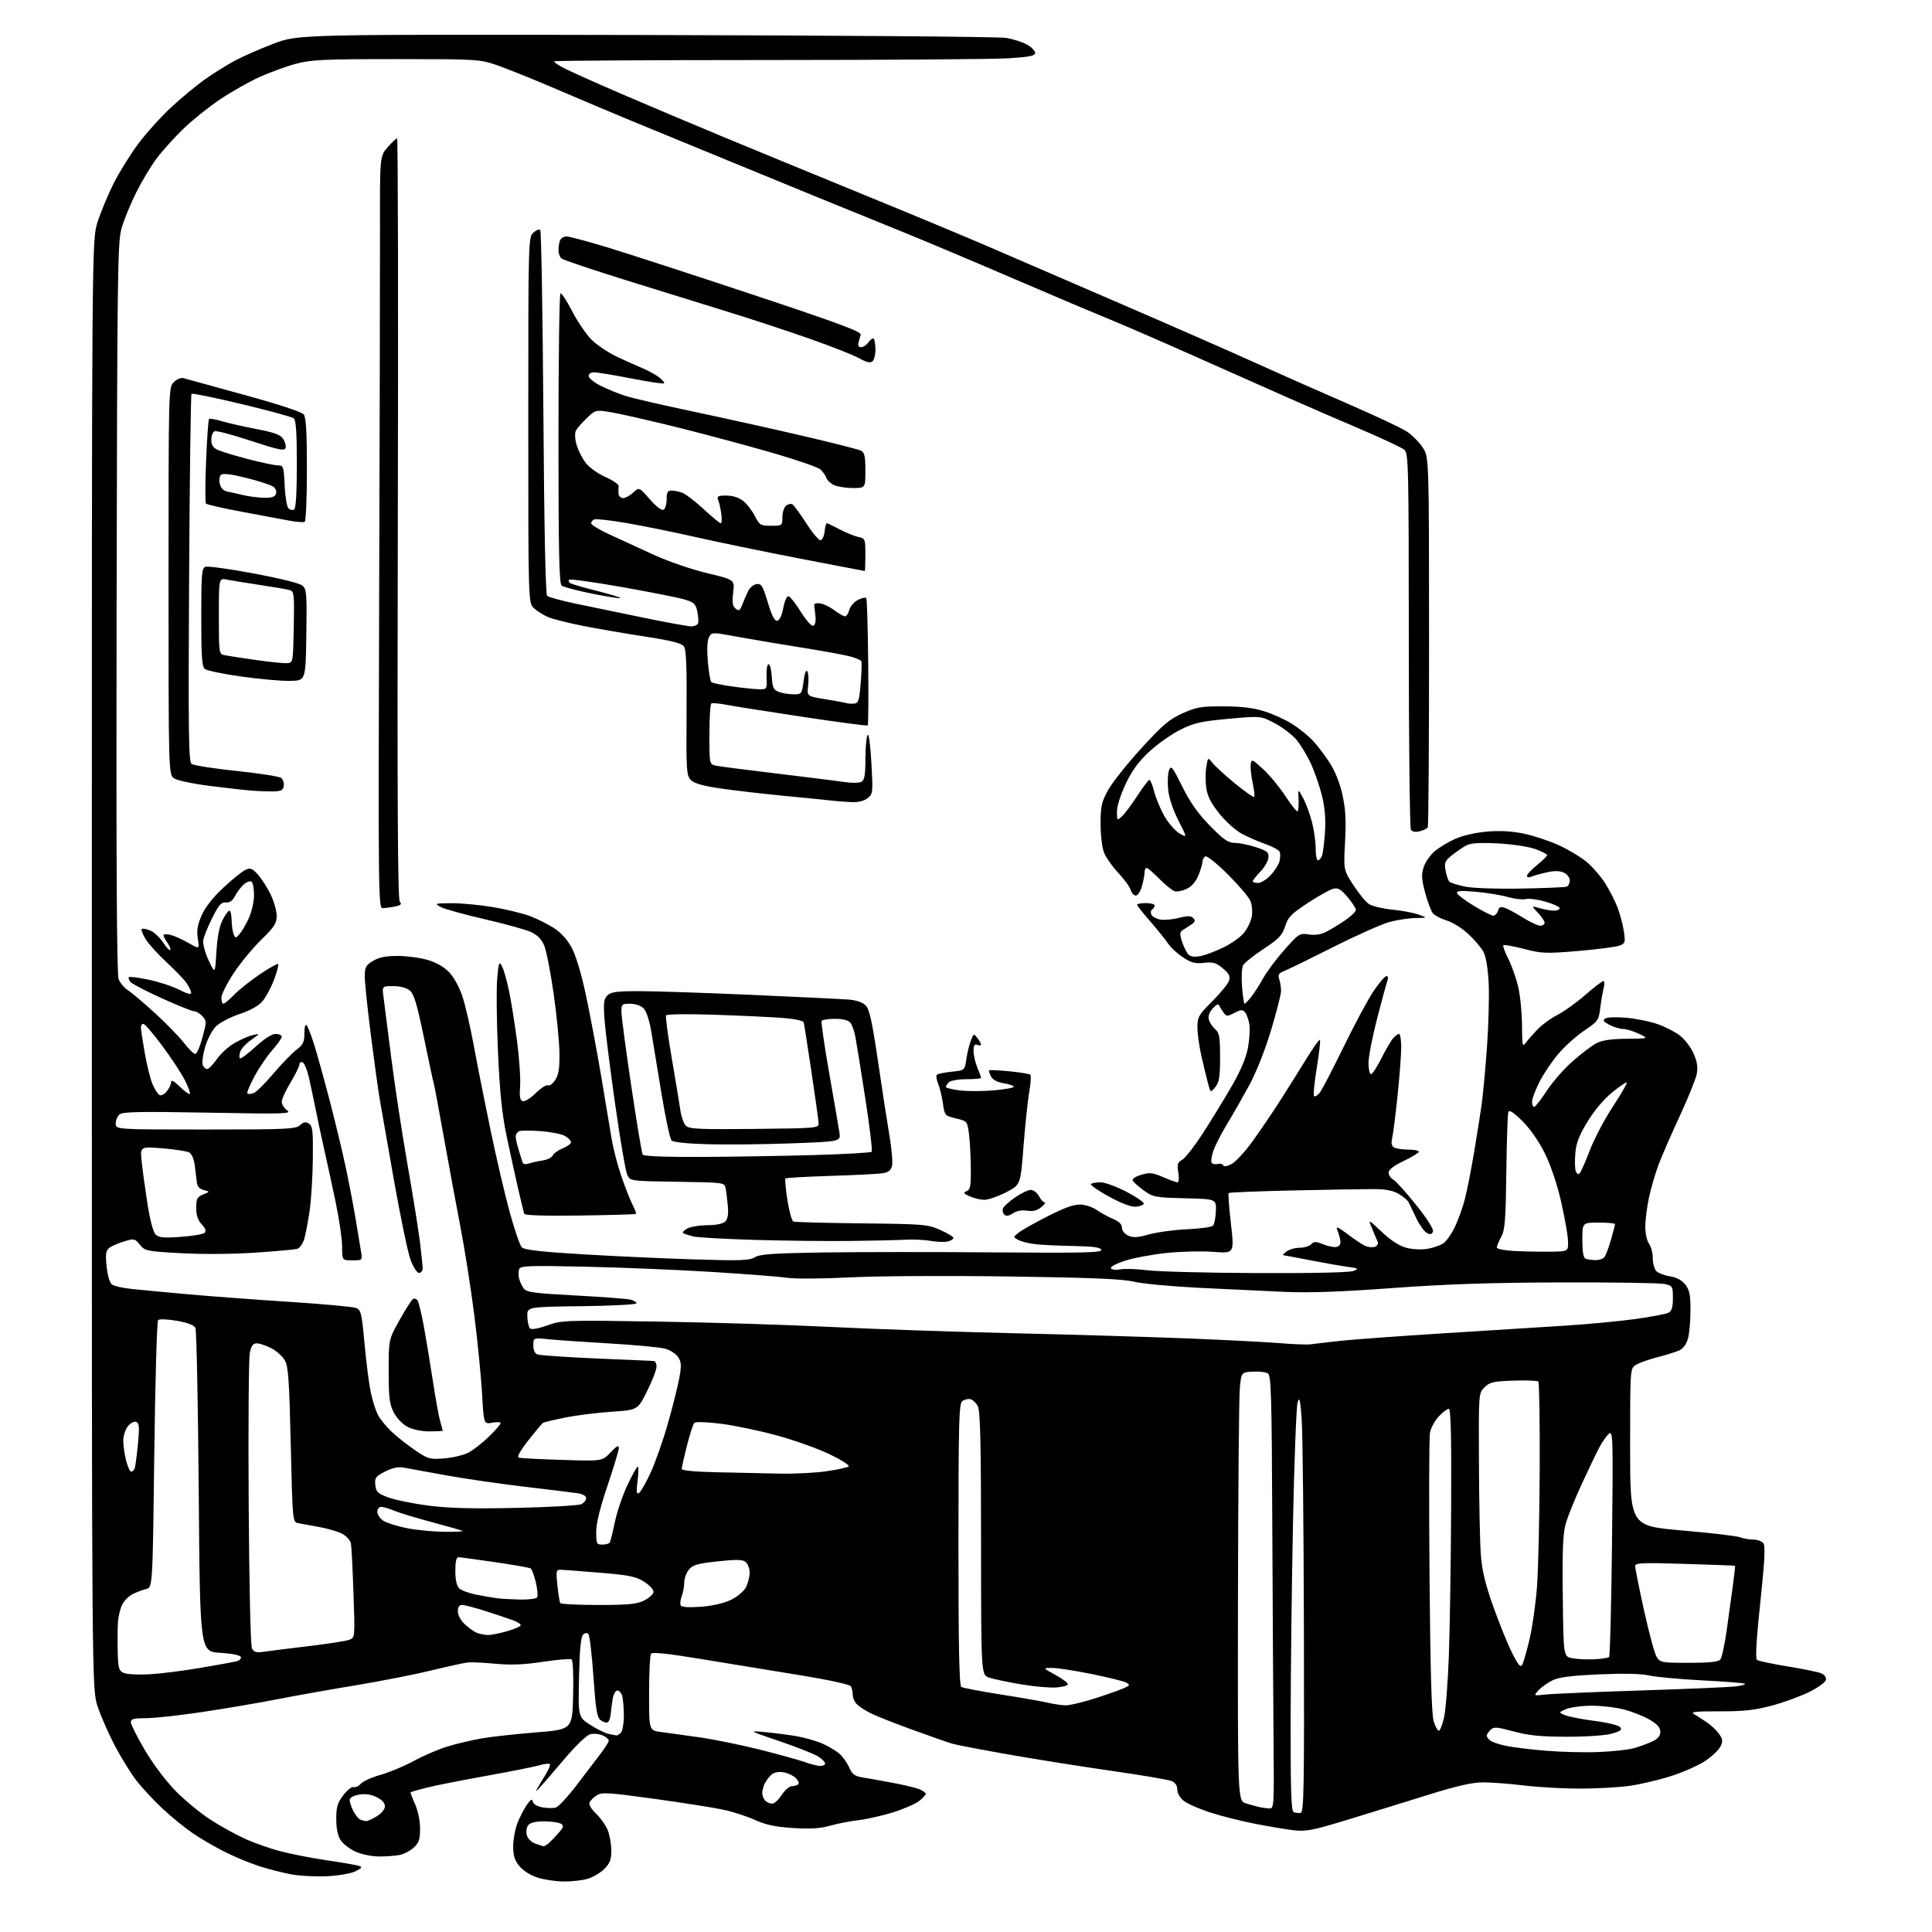 <?xml version="1.0" encoding="UTF-8" standalone="no"?>
<svg 
  version="1.1" 
  xmlns="http://www.w3.org/2000/svg" 
  xmlns:xlink="http://www.w3.org/1999/xlink" 
  xmlns:svg="http://www.w3.org/2000/svg"
  xmlns:rdf="http://www.w3.org/1999/02/22-rdf-syntax-ns#"
  xmlns:cc="http://creativecommons.org/ns#"
  xmlns:dc="http://purl.org/dc/elements/1.1/"
  viewBox="0 0 768 768"
  width="768"
  height="768"
>
<style>svg {background-color: white; }</style>"
<path stroke="none" fill="black" fill-rule="evenodd" d="M224.00,747.92C220.97,747.89 216.40,747.21 213.83,746.42C211.06,745.57 208.12,743.75 206.58,741.92C204.57,739.53 204.00,737.76 204.00,733.94C204.00,731.25 204.75,727.12 205.67,724.77C206.58,722.42 208.26,719.15 209.40,717.51C210.98,715.24 211.55,714.92 211.79,716.16C211.98,717.14 213.52,718.06 215.60,718.45C217.52,718.81 219.95,718.83 221.00,718.50C222.06,718.16 225.73,714.20 229.16,709.70C232.60,705.19 236.89,699.55 238.70,697.17C240.52,694.79 242.00,692.42 242.00,691.90C242.00,691.38 240.91,690.46 239.57,689.85C238.24,689.24 236.03,689.03 234.66,689.37C233.18,689.74 228.83,693.94 223.91,699.75C219.36,705.11 214.99,710.17 214.18,711.00C212.88,712.33 212.81,712.33 213.54,711.00C213.99,710.17 215.44,707.77 216.75,705.66C218.07,703.54 218.89,701.56 218.58,701.25C218.27,700.93 216.32,701.17 214.26,701.77C212.19,702.36 202.62,704.26 193.00,705.99C183.38,707.71 172.80,709.81 169.50,710.65C166.20,711.49 163.38,712.30 163.23,712.44C163.08,712.58 163.86,714.68 164.96,717.10C166.13,719.69 166.97,723.68 166.98,726.80C167.00,731.19 166.57,732.49 164.49,734.43C163.10,735.71 160.57,737.04 158.86,737.38C157.15,737.72 153.44,737.99 150.62,737.98C147.78,737.97 143.65,737.11 141.33,736.06C139.03,735.02 136.37,732.97 135.41,731.50C134.26,729.75 133.67,726.88 133.67,723.07C133.67,718.28 134.15,716.67 136.49,713.60C138.04,711.57 139.87,710.12 140.56,710.39C141.25,710.65 142.55,710.05 143.45,709.05C144.36,708.05 147.89,706.46 151.30,705.52C154.71,704.58 160.65,702.09 164.50,700.00C168.35,697.90 174.43,695.30 178.00,694.22C181.57,693.13 187.65,691.70 191.50,691.04C195.35,690.37 205.03,689.31 213.00,688.66C227.50,687.50 227.50,687.50 227.83,673.86C228.02,665.77 227.76,659.97 227.19,659.62C226.66,659.29 221.56,659.73 215.86,660.59C208.35,661.73 203.16,661.94 197.00,661.37C192.32,660.93 187.38,660.69 186.00,660.84C184.62,660.98 178.10,662.42 171.50,664.02C164.90,665.63 151.18,668.31 141.00,670.00C130.82,671.68 116.88,674.16 110.00,675.52C103.12,676.87 89.99,679.11 80.81,680.49C71.64,681.87 61.40,683.00 58.06,683.00C53.17,683.00 52.00,683.31 52.00,684.60C52.00,685.48 54.52,690.47 57.59,695.70C60.87,701.26 65.94,708.00 69.84,711.97C73.50,715.69 79.75,720.83 83.72,723.39C87.69,725.96 93.96,729.41 97.65,731.07C101.35,732.73 107.77,734.96 111.93,736.02C116.10,737.09 124.22,738.66 130.00,739.51C135.78,740.36 141.37,741.32 142.43,741.65C144.16,742.19 144.05,742.42 141.43,743.81C139.76,744.69 134.95,745.55 130.23,745.81C125.68,746.05 119.16,745.72 115.73,745.07C112.30,744.43 106.58,742.96 103.00,741.81C99.42,740.66 93.35,738.15 89.50,736.22C85.65,734.30 79.91,730.97 76.74,728.82C73.57,726.67 68.11,722.23 64.61,718.95C61.10,715.67 56.42,710.63 54.19,707.75C51.97,704.86 48.14,698.67 45.68,694.00C43.23,689.33 40.16,682.35 38.86,678.50C36.50,671.50 36.50,671.50 36.50,383.50C36.50,95.50 36.50,95.50 38.77,88.33C40.02,84.38 42.86,77.52 45.08,73.09C47.30,68.65 51.71,61.53 54.88,57.26C58.05,52.99 63.98,46.41 68.07,42.63C72.16,38.85 78.20,33.85 81.50,31.52C84.80,29.19 90.07,25.90 93.20,24.20C96.34,22.51 103.32,19.44 108.70,17.38C118.50,13.64 118.50,13.64 256.50,13.92C332.40,14.07 396.90,14.59 399.84,15.06C402.78,15.54 406.61,16.76 408.34,17.77C410.08,18.78 411.50,20.26 411.50,21.06C411.50,22.18 409.18,22.65 401.00,23.17C395.23,23.54 352.31,23.85 305.64,23.86C258.97,23.87 220.57,24.10 220.29,24.37C220.02,24.64 221.98,25.97 224.65,27.31C227.32,28.66 237.40,33.17 247.06,37.33C256.72,41.50 274.49,49.01 286.56,54.02C298.63,59.04 324.25,69.58 343.50,77.46C362.75,85.33 385.48,94.80 394.00,98.50C402.52,102.20 425.48,112.12 445.00,120.54C464.52,128.96 488.60,139.52 498.50,144.00C508.40,148.49 525.26,155.96 535.98,160.60C546.69,165.24 557.15,170.16 559.22,171.53C561.29,172.90 564.12,175.74 565.52,177.85C568.06,181.68 568.06,181.68 568.07,254.86C568.08,295.11 567.85,328.43 567.56,328.91C567.26,329.39 565.82,330.08 564.35,330.45C562.62,330.88 561.40,330.66 560.86,329.81C560.40,329.09 560.02,295.16 560.02,254.40C560.00,185.09 559.89,180.21 558.25,178.79C557.29,177.96 549.52,174.31 541.00,170.68C532.48,167.05 518.98,161.19 511.00,157.66C503.02,154.13 486.15,146.63 473.50,141.00C460.85,135.37 445.55,128.74 439.50,126.27C433.45,123.80 415.90,116.37 400.50,109.74C385.10,103.12 366.65,95.35 359.50,92.47C352.35,89.59 336.49,83.13 324.25,78.12C312.01,73.10 292.21,64.98 280.25,60.06C268.29,55.14 254.16,49.33 248.85,47.14C243.55,44.95 231.40,39.81 221.85,35.72C212.31,31.63 201.35,27.21 197.50,25.89C190.67,23.56 189.68,23.50 157.50,23.50C128.25,23.50 123.70,23.72 117.50,25.39C113.65,26.43 107.16,28.81 103.08,30.66C99.00,32.52 92.03,36.46 87.58,39.43C83.14,42.39 76.55,47.67 72.93,51.16C69.32,54.65 64.51,59.98 62.25,63.01C59.98,66.03 56.34,72.11 54.15,76.51C51.95,80.90 49.36,87.20 48.39,90.50C46.74,96.10 46.60,106.12 46.35,241.50C46.17,341.64 46.41,387.34 47.14,389.20C47.73,390.69 49.39,392.68 50.85,393.62C52.31,394.57 57.10,398.62 61.50,402.63C65.90,406.64 71.08,411.95 73.00,414.42C74.92,416.90 77.00,418.94 77.60,418.96C78.21,418.98 79.50,416.06 80.47,412.46C82.17,406.20 82.17,405.84 80.47,403.96C79.49,402.88 78.02,402.00 77.21,402.00C76.39,402.00 70.61,399.68 64.36,396.85C58.11,394.02 52.49,391.09 51.86,390.33C51.23,389.57 50.95,388.72 51.23,388.44C51.51,388.15 55.07,388.61 59.12,389.45C63.18,390.30 68.64,392.09 71.25,393.45C74.25,395.00 76.00,395.46 75.99,394.70C75.99,394.04 75.20,392.33 74.24,390.90C73.28,389.47 69.70,385.73 66.29,382.58C62.87,379.43 59.10,375.28 57.92,373.37C56.74,371.46 56.03,369.63 56.35,369.31C56.67,368.99 58.19,369.25 59.72,369.89C61.25,370.53 63.54,372.66 64.82,374.62C66.10,376.58 67.38,377.95 67.67,377.66C67.97,377.37 67.48,376.10 66.60,374.84C65.72,373.58 65.00,372.20 65.00,371.76C65.00,371.32 66.24,371.26 67.75,371.62C69.26,371.99 72.48,373.43 74.91,374.83C79.32,377.37 79.32,377.37 78.64,373.16C78.13,369.96 78.48,367.75 80.11,363.97C81.51,360.72 84.50,356.89 88.74,352.92C92.31,349.58 96.28,346.38 97.55,345.79C99.54,344.89 100.25,345.15 102.49,347.62C103.94,349.20 106.21,352.75 107.55,355.50C108.89,358.25 109.98,362.09 109.99,364.03C110.00,367.04 109.10,368.44 103.88,373.53C100.51,376.81 95.56,382.82 92.88,386.88C90.20,390.94 88.00,395.32 88.00,396.63C88.00,397.93 88.36,399.00 88.80,399.00C89.25,399.00 91.15,397.41 93.04,395.46C94.92,393.52 99.52,389.85 103.26,387.32C107.00,384.79 110.28,382.95 110.56,383.23C110.84,383.51 110.12,386.28 108.96,389.38C107.80,392.49 105.74,396.34 104.39,397.94C102.79,399.85 99.63,401.62 95.23,403.09C91.54,404.32 87.31,406.53 85.83,408.01C84.35,409.49 82.42,413.18 81.54,416.20C80.67,419.22 80.23,422.44 80.58,423.35C80.93,424.26 81.73,424.98 82.36,424.96C82.99,424.94 84.71,423.18 86.18,421.04C87.66,418.91 90.81,416.03 93.18,414.65C95.56,413.27 98.85,411.83 100.50,411.46C103.50,410.79 103.50,410.79 99.82,413.38C97.80,414.81 95.84,416.91 95.48,418.06C95.12,419.21 95.07,420.40 95.37,420.71C95.68,421.01 98.46,418.95 101.55,416.13C105.06,412.92 108.07,411.00 109.58,411.00C110.91,411.00 112.00,411.49 112.00,412.10C112.00,412.70 110.27,415.15 108.16,417.55C106.05,419.95 102.86,424.66 101.07,428.03C99.27,431.39 98.04,434.38 98.33,434.66C98.61,434.95 99.68,434.92 100.70,434.59C101.72,434.27 105.25,430.83 108.53,426.94C111.81,423.06 115.96,418.76 117.75,417.39C120.49,415.29 121.00,414.25 121.00,410.75C121.00,408.32 121.36,406.99 121.88,407.55C122.36,408.07 123.68,411.43 124.81,415.00C125.94,418.57 128.69,428.48 130.93,437.00C133.16,445.52 136.09,457.68 137.43,464.00C138.78,470.32 140.58,479.77 141.44,485.00C142.30,490.23 143.25,495.96 143.55,497.75C144.09,500.97 144.05,501.00 140.05,501.00C136.00,501.00 136.00,501.00 136.00,495.55C136.00,492.55 134.83,484.57 133.41,477.80C131.99,471.04 129.96,461.68 128.90,457.00C127.84,452.32 126.30,445.12 125.48,441.00C124.66,436.88 123.43,431.06 122.74,428.08C122.05,425.10 120.93,422.48 120.24,422.25C119.56,422.02 119.00,422.43 119.00,423.17C119.00,423.90 117.42,427.11 115.50,430.30C113.57,433.49 112.00,436.95 112.00,437.99C112.00,439.03 112.98,440.57 114.17,441.41C116.13,442.78 112.99,442.87 82.72,442.30C56.10,441.81 48.77,441.95 47.54,442.96C46.70,443.67 46.00,445.31 46.00,446.62C46.00,449.00 46.00,449.00 81.67,449.00C113.91,449.00 117.52,448.84 119.23,447.29C120.67,445.99 121.52,445.84 122.81,446.65C124.27,447.58 124.48,449.50 124.36,460.61C124.29,467.70 123.70,477.10 123.05,481.50C122.41,485.90 121.43,490.94 120.88,492.70C120.33,494.46 119.12,496.14 118.19,496.42C117.26,496.71 109.75,497.39 101.50,497.95C92.77,498.54 80.49,498.63 72.11,498.17C58.29,497.42 57.64,497.29 55.61,494.81C53.58,492.32 53.34,492.27 49.22,493.52C46.86,494.23 44.22,495.40 43.35,496.13C42.08,497.18 41.89,498.65 42.38,503.47C42.75,507.03 43.62,509.95 44.50,510.61C45.32,511.22 48.81,512.01 52.25,512.37C55.69,512.74 65.70,513.68 74.50,514.48C83.30,515.27 101.53,516.63 115.00,517.50C128.47,518.37 140.44,519.47 141.60,519.95C143.48,520.73 143.82,522.16 144.91,534.16C145.57,541.50 146.69,550.20 147.39,553.50C148.09,556.80 149.38,560.85 150.25,562.50C151.12,564.15 153.56,567.13 155.67,569.12C157.78,571.12 161.97,574.43 165.00,576.48C170.18,580.00 170.85,580.19 176.55,579.74C179.87,579.48 184.15,578.48 186.05,577.52C187.95,576.57 191.64,573.71 194.25,571.18C196.86,568.65 199.00,566.20 199.00,565.74C199.00,565.28 197.49,565.19 195.65,565.54C192.31,566.16 192.31,566.16 191.62,553.83C191.23,547.05 189.83,532.95 188.50,522.50C187.17,512.05 184.69,496.30 182.99,487.50C181.29,478.70 178.33,462.73 176.42,452.00C174.51,441.27 172.74,431.82 172.49,431.00C172.24,430.18 170.46,421.85 168.53,412.50C165.76,399.07 164.57,395.13 162.90,393.75C161.58,392.66 159.09,392.00 156.33,392.00C151.88,392.00 151.88,392.00 152.44,396.25C152.75,398.59 154.14,409.50 155.53,420.50C156.92,431.50 159.83,450.62 162.00,463.00C164.17,475.38 166.40,489.31 166.97,493.97C167.54,498.63 168.00,503.25 168.00,504.22C168.00,505.20 167.36,506.00 166.57,506.00C165.76,506.00 164.30,503.72 163.19,500.75C162.12,497.86 159.14,483.57 156.57,469.00C154.00,454.43 151.46,439.94 150.92,436.82C150.38,433.70 148.83,422.45 147.47,411.82C146.12,401.19 145.01,390.58 145.00,388.24C145.00,384.49 145.40,383.73 148.25,381.99C150.62,380.55 153.29,380.01 158.07,380.00C161.68,380.00 167.07,380.72 170.05,381.61C173.54,382.64 176.60,384.41 178.64,386.58C180.46,388.51 182.70,392.64 183.87,396.23C185.00,399.68 187.04,408.57 188.41,416.00C189.77,423.43 192.76,438.47 195.04,449.44C197.33,460.40 200.74,475.03 202.64,481.94C204.53,488.85 206.69,495.11 207.44,495.86C208.41,496.84 215.11,497.61 231.15,498.58C243.44,499.32 263.42,500.24 275.55,500.62C294.39,501.21 297.96,501.08 300.05,499.78C302.02,498.56 307.28,498.18 327.00,497.88C340.48,497.67 371.01,497.65 394.86,497.84C430.78,498.12 438.15,497.95 437.78,496.84C437.45,495.85 434.61,495.45 426.92,495.31C421.19,495.21 414.38,494.89 411.78,494.61C409.18,494.33 406.07,493.57 404.87,492.93C402.67,491.75 402.67,491.75 405.09,489.88C406.41,488.85 411.70,485.89 416.82,483.30C423.60,479.89 427.13,478.67 429.73,478.84C431.70,478.97 434.56,479.98 436.10,481.07C437.63,482.16 440.49,483.72 442.44,484.54C444.84,485.54 446.00,486.68 446.00,488.03C446.00,489.21 447.04,490.52 448.50,491.18C450.45,492.07 452.24,491.97 456.75,490.70C459.91,489.81 466.70,488.89 471.83,488.66C476.96,488.43 481.61,487.79 482.16,487.24C482.71,486.69 483.23,484.08 483.33,481.44C483.50,476.63 483.50,476.63 471.02,476.33C459.08,476.03 458.36,475.89 454.56,473.14C452.38,471.56 450.43,469.78 450.23,469.19C450.03,468.60 451.59,467.61 453.69,466.98C456.95,466.01 458.19,466.14 462.33,467.92C464.99,469.07 467.58,470.00 468.09,470.00C468.61,470.00 468.75,468.28 468.40,466.10C467.87,462.76 468.09,462.02 469.95,461.03C471.14,460.39 474.93,455.51 478.36,450.18C481.80,444.86 486.94,436.44 489.79,431.48C493.21,425.55 495.36,420.42 496.08,416.50C496.69,413.22 496.94,409.03 496.64,407.18C496.34,405.33 495.58,403.20 494.95,402.44C493.97,401.26 493.33,401.29 490.72,402.64C487.87,404.12 487.55,404.11 486.36,402.48C485.65,401.51 484.86,400.22 484.60,399.61C484.32,398.96 483.27,399.48 482.04,400.89C480.68,402.45 480.16,404.01 480.56,405.39C480.90,406.55 482.03,408.25 483.09,409.16C484.72,410.58 485.00,412.21 485.00,420.30C485.00,428.12 484.67,430.19 483.10,432.12C481.20,434.47 481.20,434.47 480.16,430.48C479.58,428.29 478.41,423.43 477.55,419.69C476.70,415.94 476.00,410.86 476.00,408.39C476.00,404.24 476.45,403.45 481.92,398.00C485.17,394.76 488.15,391.09 488.55,389.85C489.12,388.05 488.61,387.03 486.08,384.92C483.41,382.69 482.19,382.34 478.59,382.74C475.10,383.14 473.54,382.72 470.20,380.51C467.94,379.02 465.33,376.61 464.39,375.15C463.44,373.69 460.27,369.75 457.34,366.39C454.40,363.03 452.00,359.99 452.00,359.64C452.00,359.29 453.57,359.00 455.50,359.00C457.43,359.00 459.00,359.42 459.00,359.94C459.00,360.46 458.57,361.15 458.04,361.47C457.52,361.80 457.33,362.70 457.63,363.47C457.92,364.24 459.42,365.15 460.95,365.49C462.47,365.82 465.84,365.57 468.43,364.91C472.07,364.00 473.40,364.00 474.31,364.93C475.23,365.86 475.12,366.40 473.84,367.32C472.92,367.97 471.39,368.97 470.44,369.54C468.91,370.47 468.85,371.04 469.96,374.54C470.66,376.72 471.86,379.01 472.65,379.64C473.57,380.37 475.32,380.49 477.58,379.98C479.51,379.55 483.53,378.00 486.50,376.54C489.47,375.09 493.04,372.56 494.41,370.92C495.79,369.28 497.21,366.37 497.57,364.45C497.94,362.49 497.72,359.74 497.07,358.16C496.43,356.62 492.37,351.85 488.06,347.56C483.61,343.14 479.73,340.05 479.10,340.44C478.50,340.81 478.00,341.76 478.00,342.54C478.00,343.32 477.29,345.73 476.43,347.89C475.42,350.40 473.76,352.35 471.82,353.29C470.15,354.10 467.99,354.55 467.02,354.30C466.05,354.04 463.30,351.85 460.92,349.42C458.53,346.99 456.23,345.00 455.79,345.00C455.36,345.00 455.00,345.79 454.99,346.75C454.99,347.71 454.52,350.19 453.95,352.25C453.37,354.31 452.28,356.00 451.52,356.00C450.76,356.00 449.83,354.99 449.46,353.75C449.09,352.51 446.88,349.48 444.55,347.00C442.22,344.52 439.68,340.93 438.90,339.00C438.11,337.01 437.50,332.04 437.50,327.50C437.50,320.49 437.87,318.83 440.50,314.06C442.15,311.07 448.08,303.61 453.67,297.48C462.22,288.13 464.85,285.89 470.08,283.55C475.60,281.07 477.46,280.75 486.40,280.79C493.62,280.81 498.28,281.39 502.75,282.81C506.18,283.90 511.13,286.16 513.75,287.84C516.36,289.52 519.93,292.38 521.67,294.19C523.41,296.01 526.44,299.95 528.39,302.94C530.69,306.44 532.54,311.04 533.62,315.88C534.89,321.62 535.14,326.01 534.68,334.60C534.08,345.82 534.08,345.82 537.98,351.84C540.12,355.16 542.91,358.55 544.19,359.38C545.46,360.22 549.65,361.21 553.50,361.60C557.35,361.99 562.08,362.88 564.00,363.58C567.50,364.86 567.50,364.86 562.80,364.93C560.21,364.97 555.60,365.65 552.54,366.45C549.48,367.24 539.45,371.70 530.24,376.34C521.03,380.99 512.21,385.30 510.64,385.92C508.28,386.86 507.91,387.44 508.52,389.28C508.93,390.50 509.24,392.62 509.23,394.00C509.21,395.38 507.40,402.43 505.21,409.69C502.81,417.64 499.33,426.37 496.44,431.69C493.80,436.53 489.87,443.41 487.70,446.96C485.54,450.52 483.14,455.18 482.39,457.32C481.63,459.46 481.29,461.65 481.62,462.19C481.95,462.73 483.05,462.96 484.06,462.69C485.08,462.43 486.06,462.67 486.25,463.24C486.46,463.87 487.72,463.68 489.57,462.72C491.21,461.88 495.07,457.65 498.16,453.34C501.25,449.03 506.22,441.68 509.21,437.00C512.19,432.32 516.79,424.99 519.43,420.69C522.06,416.40 524.43,413.10 524.70,413.36C524.96,413.63 524.40,418.61 523.44,424.44C522.48,430.27 522.00,435.33 522.36,435.69C522.72,436.06 523.72,435.49 524.58,434.43C525.44,433.37 529.73,425.13 534.12,416.13C538.50,407.12 543.89,397.11 546.08,393.88C548.28,390.65 550.56,388.00 551.14,388.00C551.74,388.00 551.92,388.75 551.55,389.72C551.19,390.66 549.34,397.44 547.45,404.77C545.55,412.11 544.00,420.11 544.00,422.55C544.00,425.00 544.44,427.00 544.99,427.00C545.53,427.00 547.38,424.19 549.10,420.75C550.82,417.31 552.92,413.71 553.77,412.75C554.62,411.79 555.69,411.00 556.15,411.00C556.62,411.00 557.00,413.43 557.00,416.39C557.00,419.36 556.33,428.16 555.51,435.95C554.68,443.73 553.72,451.26 553.37,452.66C552.95,454.33 553.21,455.52 554.11,456.09C554.88,456.57 557.41,456.98 559.75,456.98C562.09,456.99 564.00,457.37 564.00,457.82C564.00,458.27 561.30,459.92 558.00,461.50C553.99,463.42 552.00,464.96 552.00,466.15C552.00,467.13 552.83,468.37 553.84,468.91C554.85,469.45 558.94,473.99 562.93,478.98C567.45,484.64 569.97,488.64 569.61,489.58C569.18,490.71 568.57,490.84 567.18,490.10C566.17,489.55 564.29,486.95 563.01,484.30C561.73,481.66 560.37,478.82 559.99,478.00C559.60,477.18 557.83,475.64 556.04,474.60C553.75,473.26 550.85,472.69 546.15,472.68C542.49,472.67 528.11,472.91 514.20,473.22C500.28,473.52 488.69,473.98 488.43,474.24C488.18,474.49 488.57,480.00 489.31,486.48C490.66,498.27 490.66,498.27 482.38,497.63C477.83,497.28 469.47,497.48 463.80,498.06C458.14,498.65 450.68,500.04 447.24,501.15C443.69,502.30 441.25,503.60 441.61,504.17C441.95,504.73 443.65,504.91 445.39,504.59C447.13,504.26 451.95,504.42 456.10,504.95C460.26,505.48 479.82,505.98 499.58,506.07C521.53,506.17 536.47,505.84 538.00,505.23C540.29,504.31 540.09,504.18 535.50,503.55C532.75,503.17 526.05,501.99 520.61,500.93C515.17,499.87 510.45,498.99 510.11,498.97C509.77,498.95 510.37,498.28 511.44,497.47C512.51,496.66 514.85,496.00 516.65,496.00C518.45,496.00 520.50,495.38 521.21,494.61C522.31,493.43 523.05,493.45 526.25,494.72C528.31,495.54 530.72,495.94 531.61,495.60C532.67,495.19 533.06,494.20 532.74,492.74C532.48,491.51 531.91,489.66 531.48,488.64C530.95,487.37 532.24,487.96 535.60,490.53C538.30,492.59 541.48,494.72 542.69,495.27C543.89,495.81 545.62,495.97 546.54,495.62C547.46,495.27 547.98,494.42 547.69,493.74C547.41,493.06 546.41,490.70 545.48,488.50C543.77,484.50 543.77,484.50 549.24,489.67C552.82,493.05 556.19,495.24 558.97,495.99C561.38,496.64 565.01,496.84 567.34,496.44C569.60,496.06 572.47,495.09 573.70,494.28C574.94,493.47 577.04,490.49 578.38,487.65C579.72,484.82 581.51,479.80 582.35,476.50C583.19,473.20 584.78,465.10 585.90,458.50C587.01,451.90 588.37,443.35 588.92,439.50C589.47,435.65 590.44,425.30 591.08,416.50C591.71,407.70 592.03,396.23 591.78,391.00C591.49,385.10 590.72,380.34 589.74,378.45C588.87,376.77 586.14,373.54 583.67,371.27C581.21,369.00 577.36,366.59 575.11,365.92C572.87,365.24 570.41,363.97 569.65,363.10C568.90,362.22 567.49,358.52 566.52,354.87C565.07,349.40 564.97,347.61 565.95,344.65C566.60,342.68 568.57,339.85 570.32,338.37C572.07,336.89 575.75,334.68 578.50,333.45C581.44,332.13 586.65,330.95 591.16,330.57C596.29,330.14 601.09,330.41 605.73,331.38C609.53,332.17 615.72,334.21 619.48,335.92C623.24,337.62 628.21,340.57 630.53,342.47C632.85,344.37 636.19,348.18 637.95,350.93C639.72,353.68 641.99,358.09 642.99,360.72C643.99,363.35 645.12,367.63 645.51,370.23C646.17,374.65 646.06,375.03 643.74,375.91C642.37,376.43 635.01,377.38 627.38,378.03C614.54,379.11 612.92,379.05 605.80,377.21C601.57,376.12 597.87,375.46 597.60,375.74C597.32,376.02 598.20,378.43 599.55,381.10C600.91,383.78 602.68,388.78 603.49,392.23C604.31,395.68 604.99,402.55 605.02,407.50C605.06,415.68 605.20,416.32 606.54,414.50C607.35,413.40 609.47,410.99 611.25,409.14C613.03,407.30 616.58,404.72 619.14,403.43C621.70,402.13 626.64,398.58 630.14,395.54C633.63,392.49 636.87,390.00 637.35,390.00C637.83,390.00 637.89,391.24 637.49,392.75C637.09,394.26 636.47,397.82 636.13,400.66C635.53,405.58 635.24,405.99 629.79,409.66C626.65,411.77 622.01,415.93 619.48,418.91C616.94,421.88 613.55,426.93 611.93,430.13C610.32,433.33 609.00,436.86 609.00,437.97C609.00,439.09 609.39,440.00 609.86,440.00C610.33,440.00 612.57,437.14 614.83,433.65C617.09,430.16 621.76,424.83 625.22,421.80C628.67,418.77 632.94,415.55 634.70,414.65C636.91,413.51 640.63,412.97 646.70,412.92C655.50,412.84 655.50,412.84 651.50,410.95C649.30,409.90 646.47,409.04 645.20,409.03C643.94,409.01 641.51,408.28 639.80,407.40C637.39,406.15 637.01,405.60 638.10,404.87C638.87,404.36 642.65,404.23 646.50,404.58C650.35,404.92 655.91,406.04 658.85,407.07C661.80,408.09 665.79,410.13 667.72,411.60C669.66,413.08 672.13,416.29 673.21,418.74C674.63,421.96 674.99,424.22 674.50,426.85C674.13,428.86 671.10,436.35 667.79,443.50C664.47,450.65 660.67,459.37 659.34,462.88C658.00,466.40 656.26,472.39 655.46,476.20C654.66,480.01 654.01,485.24 654.03,487.82C654.05,490.39 654.72,493.37 655.53,494.44C656.34,495.51 657.00,498.06 657.00,500.12C657.00,502.18 657.64,504.50 658.43,505.29C659.22,506.08 661.66,507.01 663.86,507.36C666.48,507.78 668.57,508.91 669.93,510.64C671.61,512.78 672.00,514.69 671.99,520.88C671.99,525.07 671.54,530.12 670.99,532.09C670.36,534.35 669.08,536.10 667.53,536.81C666.17,537.42 662.23,538.65 658.78,539.54C655.33,540.42 651.49,541.80 650.25,542.60C648.00,544.05 648.00,544.05 648.00,575.32C648.00,606.59 648.00,606.59 668.67,608.38C680.03,609.37 690.41,610.59 691.73,611.09C693.05,611.59 695.40,612.00 696.94,612.00C698.49,612.00 700.28,612.63 700.92,613.41C701.82,614.48 701.54,619.97 699.75,636.95C698.14,652.14 697.74,659.33 698.45,659.85C699.03,660.27 704.40,661.41 710.40,662.39C716.39,663.36 722.39,664.58 723.72,665.08C725.25,665.67 726.03,666.65 725.82,667.75C725.64,668.76 722.74,670.85 719.00,672.68C715.42,674.43 708.67,676.87 704.00,678.10C697.39,679.83 692.83,680.32 683.50,680.28C674.13,680.24 671.91,680.48 673.37,681.36C674.40,681.99 676.61,683.40 678.28,684.50C679.95,685.60 682.17,687.66 683.22,689.07C684.78,691.18 684.92,692.08 684.00,694.11C683.38,695.47 680.71,698.05 678.08,699.85C675.44,701.65 669.28,704.41 664.39,705.98C659.50,707.55 651.98,709.32 647.68,709.92C643.38,710.51 634.51,711.00 627.97,711.00C621.43,711.00 611.45,710.44 605.79,709.75C600.13,709.07 592.80,708.51 589.50,708.52C585.08,708.53 579.02,709.94 566.50,713.85C557.15,716.78 542.82,721.20 534.65,723.69C521.64,727.64 519.09,728.12 514.15,727.53C511.04,727.17 504.00,725.98 498.50,724.90C493.00,723.81 485.04,721.79 480.80,720.40C476.57,719.01 471.96,716.97 470.55,715.86C469.06,714.69 468.00,712.84 468.00,711.41C468.00,709.82 467.21,708.62 465.75,707.99C464.51,707.47 453.82,705.65 442.00,703.96C430.18,702.27 411.73,699.34 401.00,697.45C390.27,695.57 380.15,693.62 378.50,693.14C376.85,692.65 369.68,690.14 362.57,687.56C355.46,684.97 347.97,682.01 345.93,680.96C343.88,679.92 341.49,678.34 340.60,677.46C339.72,676.58 338.99,674.88 338.98,673.68C338.98,672.48 338.62,670.95 338.19,670.28C337.76,669.59 328.92,667.68 317.96,665.91C307.26,664.17 289.73,661.31 279.00,659.54C265.31,657.28 259.28,656.64 258.77,657.41C258.36,658.01 258.02,665.11 258.02,673.19C258.00,687.88 258.00,687.88 262.75,688.49C265.36,688.83 272.23,689.78 278.00,690.61C283.77,691.43 294.57,693.63 302.00,695.49C309.43,697.36 317.47,699.58 319.88,700.44C322.28,701.30 325.09,702.00 326.13,702.00C327.16,702.00 328.00,701.56 328.00,701.02C328.00,700.49 326.79,699.25 325.32,698.27C323.84,697.30 316.98,694.57 310.07,692.22C297.50,687.94 297.50,687.94 304.00,688.53C307.57,688.86 313.20,689.59 316.50,690.14C319.80,690.70 324.52,692.04 326.99,693.13C329.46,694.21 332.55,696.09 333.87,697.30C335.18,698.51 336.87,700.94 337.62,702.70C338.72,705.27 339.74,706.03 342.74,706.53C344.81,706.87 350.10,707.81 354.50,708.63C358.90,709.44 363.74,710.59 365.25,711.17C366.76,711.76 368.00,712.61 368.00,713.05C368.00,713.49 366.82,714.79 365.37,715.93C363.92,717.06 359.31,719.08 355.12,720.40C350.93,721.72 344.80,723.11 341.50,723.50C338.20,723.88 333.04,724.89 330.03,725.73C325.96,726.88 322.14,727.11 315.16,726.66C308.12,726.19 304.35,725.39 300.13,723.46C297.03,722.04 291.35,720.20 287.50,719.38C283.65,718.55 271.27,716.61 260.00,715.05C241.80,712.54 239.24,712.38 237.20,713.67C235.93,714.47 234.64,715.76 234.34,716.56C234.02,717.39 235.11,719.23 236.91,720.92C238.63,722.52 240.70,725.43 241.52,727.38C242.33,729.34 243.00,733.01 243.00,735.54C243.00,739.27 242.46,740.70 240.17,742.98C238.62,744.54 235.58,746.30 233.42,746.90C231.26,747.50 227.03,747.96 224.00,747.92zM216.06,733.92C216.37,733.96 217.27,733.44 218.07,732.75C218.87,732.06 220.63,730.24 221.98,728.70C224.06,726.33 224.22,725.75 222.97,724.96C222.16,724.45 219.19,724.02 216.37,724.02C213.04,724.01 210.81,724.52 210.01,725.49C209.32,726.32 209.05,728.05 209.39,729.40C209.74,730.83 211.13,732.25 212.75,732.84C214.26,733.39 215.75,733.88 216.06,733.92zM145.50,723.92C146.05,723.96 147.96,723.10 149.75,722.01C151.70,720.82 153.00,719.22 153.00,718.00C153.00,716.67 151.82,715.40 149.61,714.35C147.30,713.25 145.08,712.95 142.61,713.41C140.36,713.83 139.00,714.66 139.00,715.59C139.00,716.42 139.67,718.39 140.48,719.96C141.29,721.53 142.53,723.05 143.23,723.33C143.93,723.61 144.95,723.88 145.50,723.92zM517.00,720.67C518.32,720.49 518.48,711.63 518.32,646.98C518.23,606.57 517.83,569.23 517.43,564.00C516.84,556.14 516.56,555.02 515.81,557.50C515.32,559.15 514.50,580.30 514.00,604.50C513.50,628.70 513.07,664.55 513.05,684.17C513.01,711.79 513.28,719.95 514.25,720.35C514.94,720.63 516.17,720.78 517.00,720.67zM504.50,718.88C506.46,719.00 506.50,718.45 506.25,690.75C506.12,675.21 505.89,636.50 505.75,604.71C505.53,554.64 505.30,546.80 504.00,545.95C503.18,545.42 500.48,545.10 498.00,545.24C493.50,545.50 493.50,545.50 492.86,551.50C492.51,554.80 492.17,593.13 492.11,636.67C492.00,715.84 492.00,715.84 495.25,716.86C497.04,717.41 499.40,718.07 500.50,718.32C501.60,718.57 503.40,718.82 504.50,718.88zM306.95,716.99C307.80,716.98 309.52,715.41 310.76,713.49C312.05,711.49 313.84,710.00 314.95,710.00C316.01,710.00 317.12,709.61 317.42,709.13C317.71,708.66 317.15,707.54 316.16,706.65C315.18,705.75 313.05,704.79 311.43,704.50C309.79,704.21 307.80,704.53 306.91,705.24C306.04,705.93 304.80,707.48 304.16,708.68C303.52,709.89 303.00,711.71 303.00,712.73C303.00,713.76 303.54,715.14 304.20,715.80C304.86,716.46 306.10,716.99 306.95,716.99zM635.50,696.46C641.00,696.24 647.30,695.55 649.50,694.94C651.70,694.32 654.96,693.13 656.75,692.29C659.06,691.21 660.00,690.09 660.00,688.43C660.00,686.73 658.83,685.40 655.75,683.59C653.41,682.22 648.82,680.41 645.54,679.55C642.26,678.70 636.41,678.02 632.54,678.05C628.67,678.07 624.15,678.69 622.50,679.42C619.50,680.75 619.50,680.75 622.26,681.85C623.77,682.46 629.05,683.47 633.99,684.11C638.93,684.74 643.46,685.85 644.06,686.57C644.91,687.60 644.21,688.15 640.82,689.13C638.30,689.86 630.87,690.38 623.00,690.38C612.48,690.37 607.78,689.91 601.73,688.28C594.87,686.44 593.78,686.37 592.48,687.67C591.66,688.48 591.00,689.51 591.00,689.95C591.00,690.39 591.59,691.25 592.32,691.85C593.04,692.45 595.86,693.42 598.57,693.99C601.28,694.57 608.45,695.45 614.50,695.95C620.55,696.45 630.00,696.68 635.50,696.46zM245.05,689.86C245.35,689.94 246.14,689.46 246.80,688.80C247.46,688.14 247.99,685.10 247.99,682.05C247.98,679.00 247.70,675.49 247.37,674.25C247.04,673.01 246.16,672.00 245.43,672.00C244.69,672.00 243.85,673.46 243.56,675.25C243.27,677.04 242.91,679.82 242.76,681.42C242.62,683.03 242.03,684.50 241.46,684.69C240.89,684.87 239.65,684.46 238.71,683.76C237.32,682.73 236.80,679.57 235.90,666.50C235.29,657.70 234.38,650.07 233.89,649.55C233.33,648.95 232.53,649.07 231.75,649.85C230.89,650.71 230.40,655.97 230.17,666.83C229.83,682.55 229.83,682.55 234.67,685.68C237.32,687.40 240.62,689.01 242.00,689.27C243.38,689.52 244.75,689.79 245.05,689.86zM571.96,688.00C572.44,688.00 573.37,685.64 574.03,682.75C574.69,679.86 575.56,668.73 575.95,658.00C576.34,647.27 576.75,620.84 576.85,599.25C576.99,570.83 576.73,560.00 575.92,560.00C575.31,560.00 573.51,561.38 571.93,563.07C570.35,564.76 568.78,567.66 568.43,569.51C568.08,571.37 568.01,597.10 568.26,626.69C568.58,664.19 569.08,681.64 569.91,684.25C570.56,686.31 571.49,688.00 571.96,688.00zM423.50,677.90C425.15,677.95 430.77,676.60 436.00,674.90C441.23,673.19 446.36,671.34 447.41,670.78C449.15,669.85 449.17,669.68 447.66,668.83C446.74,668.32 440.57,666.80 433.95,665.45C427.32,664.10 420.23,663.01 418.20,663.02C414.50,663.05 414.50,663.05 419.49,665.77C422.24,667.27 424.49,668.95 424.49,669.50C424.50,670.05 422.37,670.64 419.76,670.80C417.15,670.97 410.85,670.40 405.76,669.53C400.67,668.66 395.04,667.48 393.25,666.90C390.00,665.84 390.00,665.84 389.99,613.67C389.97,573.71 389.68,560.92 388.71,559.01C388.02,557.64 386.65,556.36 385.68,556.18C384.70,555.99 383.25,556.38 382.45,557.04C381.21,558.07 381.00,566.49 381.00,614.06C381.00,655.00 381.31,670.07 382.15,670.59C382.78,670.98 389.87,672.33 397.90,673.60C405.93,674.86 414.30,676.32 416.50,676.85C418.70,677.37 421.85,677.84 423.50,677.90zM614.54,673.59C617.27,673.29 634.35,672.57 652.50,671.98C670.65,671.40 687.45,670.68 689.84,670.38C692.23,670.09 693.95,669.62 693.67,669.33C693.38,669.05 685.80,668.44 676.83,667.98C667.85,667.52 658.29,666.64 655.58,666.03C652.35,665.30 645.47,665.15 635.58,665.59C624.23,666.11 619.63,666.71 617.00,668.03C615.08,669.00 612.62,670.76 611.54,671.96C609.58,674.13 609.58,674.13 614.54,673.59zM59.50,665.55C63.90,665.30 72.90,664.16 79.50,663.03C86.10,661.91 92.54,660.74 93.82,660.45C95.10,660.16 95.96,659.38 95.74,658.71C95.49,657.96 92.35,657.31 87.42,657.00C79.50,656.50 79.50,656.50 79.00,593.00C78.72,558.08 78.13,528.75 77.68,527.84C77.14,526.76 74.56,525.78 70.28,525.04C66.59,524.39 63.33,524.27 62.85,524.75C62.37,525.23 61.69,549.34 61.33,578.33C60.67,631.04 60.67,631.04 58.09,631.66C56.66,632.00 54.27,632.90 52.77,633.66C51.26,634.41 49.38,636.29 48.59,637.83C47.79,639.37 47.02,642.63 46.87,645.07C46.73,647.50 46.69,652.78 46.80,656.78C46.98,663.28 47.24,664.17 49.25,665.04C50.49,665.57 55.10,665.80 59.50,665.55zM605.11,661.77C605.59,660.90 606.90,656.36 608.01,651.69C609.12,647.01 610.46,637.62 610.97,630.83C611.49,624.04 611.98,603.04 612.05,584.17C612.13,565.30 611.89,549.55 611.52,549.18C611.15,548.81 606.72,548.65 601.67,548.82C593.66,549.09 592.20,549.43 590.14,551.45C587.77,553.77 587.77,553.77 587.90,581.64C587.96,596.96 588.30,613.33 588.65,618.00C589.13,624.30 590.39,629.61 593.55,638.50C595.90,645.10 599.26,653.39 601.02,656.92C603.51,661.92 604.42,663.00 605.11,661.77zM671.40,661.00C679.62,661.00 683.06,660.63 683.86,659.67C684.46,658.94 685.61,653.66 686.41,647.92C687.21,642.19 688.33,634.14 688.88,630.03C689.44,625.93 689.81,622.50 689.70,622.42C689.59,622.34 680.61,622.00 669.75,621.67C652.46,621.14 650.00,621.25 650.00,622.58C650.00,623.42 651.60,631.40 653.56,640.30C655.52,649.21 657.78,657.51 658.58,658.75C659.96,660.87 660.73,661.00 671.40,661.00zM633.75,659.59C636.64,659.45 639.29,659.04 639.65,658.68C640.01,658.32 640.53,637.89 640.80,613.27C641.26,571.08 641.19,568.60 639.57,569.94C638.63,570.73 636.89,573.20 635.72,575.43C634.55,577.67 631.42,584.19 628.77,589.92C626.12,595.66 623.28,602.66 622.46,605.49C621.28,609.56 621.02,615.67 621.23,634.57C621.50,658.50 621.50,658.50 625.00,659.17C626.92,659.54 630.86,659.73 633.75,659.59zM104.83,656.60C106.85,656.30 114.80,655.31 122.50,654.39C130.20,653.47 137.54,652.33 138.81,651.86C141.13,651.00 141.13,651.00 140.51,633.25C140.18,623.49 139.72,614.60 139.49,613.49C139.27,612.38 137.83,610.74 136.29,609.84C134.76,608.93 130.57,607.67 127.00,607.03C123.42,606.39 119.56,605.68 118.40,605.45C116.35,605.05 116.29,604.44 115.58,574.31C114.97,548.21 114.61,543.15 113.18,540.69C112.26,539.11 109.83,536.95 107.79,535.90C105.75,534.86 103.18,534.00 102.09,534.00C100.59,534.00 99.89,534.94 99.30,537.75C98.86,539.81 98.66,566.70 98.85,597.50C99.07,631.11 99.60,654.23 100.18,655.33C100.94,656.76 101.93,657.03 104.83,656.60zM193.85,649.94C195.14,649.97 198.62,649.29 201.60,648.43C204.57,647.57 207.00,646.49 207.00,646.05C207.00,645.61 205.76,644.77 204.25,644.20C202.74,643.62 197.90,641.99 193.50,640.58C189.09,639.16 184.71,638.00 183.75,638.00C182.54,638.00 182.00,638.79 182.00,640.55C182.00,642.04 183.14,644.16 184.75,645.66C186.26,647.07 188.40,648.60 189.50,649.05C190.60,649.50 192.56,649.90 193.85,649.94zM278.67,638.71C283.22,638.36 287.79,637.31 290.56,635.97C293.12,634.73 295.69,632.57 296.53,630.95C297.34,629.38 298.00,626.78 298.00,625.17C298.00,623.56 297.29,621.66 296.43,620.94C295.18,619.90 292.89,619.85 285.25,620.67C277.22,621.54 275.35,622.08 273.82,623.97C272.82,625.21 272.00,627.49 272.00,629.05C272.00,630.60 271.55,633.06 270.99,634.52C270.44,635.98 270.28,637.64 270.63,638.22C271.05,638.88 273.99,639.06 278.67,638.71zM237.81,638.00C249.79,638.00 253.14,637.67 256.00,636.25C257.92,635.29 259.62,633.80 259.78,632.95C259.95,632.06 258.42,630.32 256.21,628.87C252.85,626.68 250.49,626.19 238.37,625.17C230.68,624.53 223.61,624.00 222.65,624.00C221.10,624.00 220.98,624.71 221.58,630.25C221.96,633.69 222.45,636.84 222.69,637.25C222.93,637.66 229.73,638.00 237.81,638.00zM206.69,635.85C210.10,635.93 213.17,635.53 213.53,634.95C213.89,634.38 213.64,631.68 212.99,628.95C212.33,626.22 211.41,623.75 210.94,623.46C210.46,623.17 204.10,622.05 196.79,620.98C189.48,619.92 182.94,619.03 182.25,619.02C181.40,619.01 181.00,620.74 181.00,624.43C181.00,627.92 181.54,630.39 182.50,631.36C183.33,632.18 186.36,633.32 189.25,633.89C192.14,634.46 195.85,635.10 197.50,635.31C199.15,635.53 203.29,635.77 206.69,635.85zM239.44,614.00C240.78,614.00 242.11,613.63 242.39,613.18C242.67,612.72 243.59,609.03 244.44,604.96C245.29,600.90 247.54,594.29 249.44,590.29C251.34,586.28 253.18,583.00 253.52,583.00C253.86,583.00 253.83,585.54 253.44,588.64C252.89,593.06 253.01,594.11 254.00,593.50C254.69,593.07 256.78,589.44 258.63,585.42C260.49,581.41 263.57,572.63 265.48,565.91C267.40,559.20 269.45,551.03 270.04,547.77C270.94,542.80 270.86,541.44 269.56,539.45C268.71,538.15 266.32,536.63 264.25,536.09C262.19,535.55 252.40,534.63 242.50,534.06C232.60,533.48 221.69,532.73 218.25,532.39C212.00,531.77 212.00,531.77 212.00,534.78C212.00,536.64 212.62,538.03 213.64,538.41C214.54,538.76 225.00,539.48 236.89,540.01C248.77,540.54 259.06,540.98 259.75,540.99C260.44,540.99 260.99,542.01 260.98,543.25C260.97,544.49 259.29,548.88 257.23,553.00C253.50,560.50 253.50,560.50 243.10,561.19C237.38,561.57 229.07,562.61 224.64,563.51C220.20,564.41 216.26,565.34 215.87,565.58C215.49,565.82 212.87,568.94 210.06,572.52C206.76,576.72 205.39,579.18 206.22,579.44C206.92,579.66 214.68,580.07 223.45,580.34C239.41,580.85 239.41,580.85 242.70,577.35C245.07,574.84 246.00,574.33 246.00,575.54C246.00,576.46 243.97,583.22 241.50,590.55C238.52,599.39 237.00,605.59 237.00,608.94C237.00,613.64 237.17,614.00 239.44,614.00zM176.42,608.91C180.77,608.96 184.15,608.82 183.92,608.61C183.69,608.39 178.32,606.84 172.00,605.16C165.67,603.48 158.83,601.41 156.78,600.55C154.74,599.70 152.37,599.00 151.53,599.00C150.67,599.00 150.00,599.87 150.00,600.98C150.00,602.06 151.08,603.66 152.39,604.52C153.70,605.38 157.87,606.70 161.64,607.45C165.41,608.20 172.06,608.85 176.42,608.91zM205.42,599.41C218.57,599.12 230.16,598.45 231.17,597.91C232.18,597.37 233.00,596.29 233.00,595.51C233.00,594.68 231.66,593.89 229.75,593.60C227.96,593.33 218.40,592.16 208.50,590.99C198.60,589.83 184.43,587.76 177.00,586.41C169.57,585.05 162.10,583.69 160.39,583.38C158.29,583.00 155.93,583.51 153.08,584.96C149.32,586.88 148.91,587.44 149.19,590.28C149.46,593.07 150.09,593.67 154.43,595.28C157.15,596.28 164.35,597.74 170.43,598.52C178.51,599.55 187.96,599.79 205.42,599.41zM310.00,585.79C315.77,585.91 324.10,585.49 328.50,584.85C332.90,584.21 336.89,583.35 337.37,582.93C337.84,582.51 334.47,580.35 329.87,578.12C325.26,575.90 315.84,572.53 308.92,570.63C302.01,568.74 291.96,566.64 286.60,565.96C280.99,565.25 276.50,565.11 276.00,565.62C275.53,566.10 274.21,570.17 273.07,574.67C271.93,579.16 271.00,583.31 271.00,583.89C271.00,584.57 276.11,585.06 285.25,585.25C293.09,585.42 304.23,585.66 310.00,585.79zM52.15,585.00C52.65,585.00 53.28,584.44 53.54,583.75C53.80,583.06 54.37,578.74 54.82,574.15C55.48,567.21 55.37,565.70 54.15,565.23C53.32,564.91 51.89,565.65 50.84,566.94C49.83,568.20 49.00,570.77 49.00,572.67C49.00,574.56 49.50,578.11 50.12,580.56C50.73,583.00 51.65,585.00 52.15,585.00zM170.73,569.00C167.57,569.00 164.08,568.27 161.98,567.17C159.95,566.10 157.67,563.71 156.50,561.42C154.82,558.12 154.50,555.53 154.50,545.00C154.50,532.50 154.50,532.50 158.81,524.77C161.18,520.52 163.59,516.75 164.17,516.40C164.75,516.04 165.58,516.32 166.02,517.03C166.46,517.74 167.54,522.18 168.42,526.91C169.30,531.63 170.91,541.35 172.00,548.50C173.08,555.65 174.43,563.07 174.98,564.99C175.54,566.91 176.00,568.60 176.00,568.74C176.00,568.88 173.63,569.00 170.73,569.00zM521.00,534.38C522.38,534.19 527.55,533.58 532.50,533.04C537.45,532.49 555.90,531.14 573.50,530.03C591.10,528.92 612.92,527.54 622.00,526.98C631.08,526.41 643.67,525.22 650.00,524.34C656.33,523.46 662.29,522.34 663.25,521.84C664.55,521.16 665.00,519.68 665.00,516.04C665.00,511.35 664.87,511.13 661.75,510.41C659.96,510.00 641.40,509.72 620.50,509.78C592.48,509.87 574.88,510.46 553.50,512.02C532.86,513.54 520.47,513.97 510.50,513.53C502.80,513.19 487.58,512.47 476.68,511.93C465.77,511.39 454.07,510.29 450.68,509.48C446.01,508.38 433.77,507.88 400.50,507.41C375.64,507.07 348.23,507.23 337.49,507.79C326.98,508.33 316.03,508.40 312.99,507.95C309.97,507.50 296.48,506.44 283.00,505.61C269.52,504.77 246.90,503.84 232.72,503.53C210.26,503.04 206.87,503.17 206.37,504.49C206.05,505.32 206.04,507.02 206.35,508.25C206.66,509.49 207.50,511.28 208.21,512.22C209.30,513.68 212.48,514.11 228.86,514.98C239.51,515.55 249.30,516.29 250.61,516.62C251.93,516.95 253.00,517.61 253.00,518.09C253.00,518.57 243.21,519.08 231.25,519.23C209.50,519.50 209.50,519.50 209.62,523.32C209.69,525.42 210.16,527.56 210.67,528.07C211.23,528.63 213.90,528.17 217.55,526.87C223.35,524.80 224.48,524.76 262.00,525.36C283.18,525.70 313.77,526.65 330.00,527.47C346.23,528.29 378.85,529.42 402.50,529.97C426.15,530.52 457.65,531.46 472.50,532.06C487.35,532.66 503.77,533.51 509.00,533.94C514.23,534.38 519.62,534.57 521.00,534.38zM634.13,500.92C635.57,500.96 637.21,500.44 637.76,499.75C638.31,499.06 639.49,495.96 640.38,492.85C641.27,489.74 642.00,486.92 642.00,486.60C642.00,486.27 639.08,486.00 635.50,486.00C629.00,486.00 629.00,486.00 629.00,492.92C629.00,497.51 629.42,500.00 630.25,500.34C630.94,500.62 632.68,500.88 634.13,500.92zM616.00,497.57C623.50,497.50 623.50,497.50 623.29,493.00C623.17,490.52 621.89,483.41 620.45,477.18C618.85,470.30 616.30,462.85 613.96,458.18C611.65,453.57 608.10,448.53 605.09,445.57C601.54,442.09 599.93,441.06 599.58,442.07C599.30,442.86 598.95,453.62 598.79,466.00C598.54,485.15 598.23,488.98 596.75,491.70C595.79,493.46 595.00,495.35 595.00,495.90C595.00,496.46 598.04,497.07 601.75,497.28C605.46,497.48 611.88,497.61 616.00,497.57zM338.00,493.30C328.93,493.41 311.82,493.22 300.00,492.88C288.18,492.53 277.15,491.91 275.50,491.49C273.85,491.07 272.10,490.50 271.61,490.22C271.13,489.94 271.80,489.12 273.11,488.39C274.43,487.67 278.06,487.05 281.18,487.04C284.77,487.01 287.39,486.47 288.31,485.55C289.32,484.53 289.63,482.64 289.32,479.30C289.08,476.66 288.68,473.50 288.43,472.27C287.98,470.08 287.71,470.04 269.25,469.77C250.53,469.50 250.53,469.50 249.34,467.00C248.69,465.62 246.53,453.02 244.54,439.00C242.55,424.98 240.65,409.88 240.32,405.46C239.83,398.68 240.00,397.14 241.44,395.71C242.84,394.30 245.11,394.00 254.21,394.00C260.29,394.00 280.40,394.67 298.89,395.48C317.37,396.30 334.68,397.14 337.33,397.34C340.38,397.58 342.88,398.44 344.09,399.65C345.62,401.18 346.65,405.82 349.02,421.94C350.66,433.13 352.73,446.51 353.61,451.67C354.48,456.83 354.93,462.14 354.59,463.48C354.14,465.27 353.13,466.04 350.74,466.40C348.96,466.67 339.67,467.14 330.09,467.44C320.52,467.74 312.47,468.19 312.21,468.45C311.96,468.71 312.31,472.58 313.01,477.04C313.70,481.51 314.77,485.36 315.39,485.59C316.00,485.83 328.20,486.15 342.50,486.31C367.21,486.58 368.76,486.71 373.75,488.92C376.64,490.20 379.00,491.63 379.00,492.10C379.00,492.58 377.99,493.21 376.75,493.51C375.51,493.81 372.48,493.71 370.00,493.27C367.52,492.84 363.02,492.63 360.00,492.80C356.98,492.97 347.07,493.20 338.00,493.30zM71.87,491.67C76.52,491.34 80.79,490.61 81.35,490.05C82.05,489.35 81.68,488.29 80.19,486.70C78.65,485.07 78.00,483.11 78.00,480.16C78.00,476.50 78.36,475.80 80.75,474.83C83.50,473.72 83.50,473.72 81.00,473.07C79.30,472.63 78.42,471.63 78.24,469.96C78.09,468.61 77.73,465.59 77.43,463.25C77.10,460.72 76.20,458.64 75.19,458.11C74.26,457.61 69.49,456.88 64.59,456.47C55.69,455.74 55.69,455.74 56.32,461.76C56.66,465.08 57.69,472.59 58.61,478.46C59.61,484.90 60.89,489.75 61.84,490.70C63.12,491.98 64.95,492.16 71.87,491.67zM230.60,483.19C216.65,483.39 208.62,483.14 208.39,482.50C208.20,481.95 207.10,477.45 205.96,472.50C204.81,467.55 202.76,458.15 201.39,451.60C199.54,442.70 198.67,434.27 197.95,418.10C197.42,406.22 197.28,393.18 197.64,389.11C198.24,382.38 198.41,381.94 199.56,384.14C200.26,385.46 201.52,389.91 202.37,394.02C203.22,398.14 204.65,407.13 205.55,414.00C206.45,420.88 206.99,428.90 206.75,431.84C206.43,435.82 206.68,437.32 207.73,437.73C208.53,438.03 210.80,436.65 212.98,434.52C215.09,432.46 217.29,431.06 217.87,431.42C218.44,431.77 219.72,430.83 220.71,429.32C222.09,427.21 222.47,424.72 222.39,418.54C222.33,414.12 221.30,403.60 220.10,395.16C218.90,386.73 217.24,378.14 216.41,376.08C215.37,373.47 213.79,371.80 211.21,370.56C209.18,369.59 200.84,367.27 192.69,365.40C184.53,363.52 176.66,361.34 175.18,360.54C172.62,359.14 172.81,359.08 179.57,359.04C183.46,359.02 190.89,359.73 196.07,360.61C201.26,361.50 207.77,363.07 210.55,364.11C213.33,365.15 217.60,367.26 220.05,368.82C222.94,370.65 225.46,373.41 227.22,376.66C228.91,379.77 231.07,386.96 232.92,395.61C234.55,403.28 237.26,417.64 238.93,427.53C240.60,437.41 242.48,448.65 243.10,452.50C243.72,456.35 245.47,463.13 247.00,467.58C248.52,472.02 250.53,477.12 251.46,478.92C252.39,480.72 252.99,482.34 252.80,482.54C252.60,482.73 242.61,483.02 230.60,483.19zM402.65,482.31C400.98,483.40 399.96,483.56 399.21,482.81C398.63,482.23 398.40,481.12 398.70,480.34C399.00,479.57 401.18,477.60 403.55,475.97C405.92,474.33 408.72,473.00 409.76,473.00C410.81,473.00 412.26,474.12 413.00,475.50C413.74,476.88 414.76,478.00 415.28,478.00C415.80,478.00 415.17,478.85 413.88,479.90C412.22,481.24 410.58,481.64 408.28,481.27C406.24,480.94 404.16,481.32 402.65,482.31zM451.42,479.69C449.59,479.81 445.61,478.29 440.74,475.61C436.48,473.27 433.29,471.04 433.66,470.67C434.03,470.30 435.72,469.99 437.42,469.98C439.11,469.97 443.76,471.65 447.74,473.73C451.72,475.80 454.83,477.95 454.66,478.50C454.49,479.05 453.03,479.59 451.42,479.69zM391.22,476.95C389.72,476.93 387.15,476.31 385.50,475.57C382.97,474.45 382.77,474.13 384.25,473.51C385.74,472.90 385.99,471.48 385.91,464.14C385.86,459.39 385.53,453.29 385.16,450.58C384.51,445.73 384.43,445.65 380.01,444.58C375.59,443.52 375.50,443.42 374.82,438.61C374.44,435.92 373.59,432.42 372.93,430.83C372.27,429.24 372.04,427.62 372.43,427.24C372.81,426.86 375.45,426.31 378.30,426.02C383.48,425.50 383.48,425.50 384.14,421.00C384.51,418.52 385.32,415.20 385.94,413.60C387.01,410.83 387.13,410.79 388.50,412.60C389.29,413.65 389.95,414.82 389.97,415.22C389.99,415.61 389.32,415.68 388.50,415.36C387.37,414.93 387.00,415.53 387.00,417.77C387.00,419.41 387.68,422.37 388.50,424.35C389.32,426.32 390.00,428.18 390.00,428.47C390.00,428.76 387.39,429.00 384.20,429.00C381.01,429.00 377.86,429.54 377.20,430.20C376.54,430.86 376.00,431.71 376.00,432.08C376.00,432.46 378.47,433.08 381.48,433.45C384.50,433.83 390.58,433.83 394.98,433.44C399.39,433.06 403.00,432.41 403.00,432.00C403.00,431.59 401.21,430.97 399.03,430.62C396.47,430.21 394.67,429.25 393.95,427.91C393.34,426.76 393.00,425.67 393.19,425.47C393.39,425.28 397.01,425.45 401.23,425.85C405.46,426.26 409.22,426.88 409.58,427.24C409.94,427.60 409.74,430.70 409.13,434.13C408.53,437.55 407.51,447.26 406.86,455.70C405.68,471.03 405.68,471.03 399.81,474.02C396.58,475.66 392.72,476.98 391.22,476.95zM627.95,466.42C628.43,465.91 630.25,461.79 631.99,457.25C633.73,452.71 637.84,444.90 641.13,439.89C644.42,434.88 646.91,430.58 646.66,430.33C646.42,430.08 643.81,431.84 640.86,434.24C637.62,436.87 633.75,441.47 631.08,445.84C627.68,451.41 626.55,454.33 626.21,458.50C625.96,461.49 626.05,464.69 626.41,465.63C626.80,466.65 627.42,466.96 627.95,466.42zM210.26,462.51C211.49,462.11 214.00,461.56 215.83,461.28C217.66,460.99 219.40,460.12 219.70,459.34C220.00,458.56 221.76,457.29 223.62,456.51C225.48,455.74 227.00,454.64 227.00,454.07C227.00,453.51 225.99,452.41 224.75,451.64C223.51,450.87 219.21,449.98 215.19,449.67C211.17,449.36 207.24,449.36 206.44,449.66C205.65,449.96 205.00,450.92 205.00,451.79C205.00,452.65 205.51,454.96 206.14,456.93C206.77,458.89 207.45,461.11 207.65,461.86C207.91,462.79 208.74,463.00 210.26,462.51zM279.31,459.89C292.06,459.83 312.25,459.49 324.17,459.14C336.09,458.79 346.13,458.20 346.50,457.84C346.86,457.47 345.74,448.02 344.00,436.84C342.26,425.65 340.49,414.59 340.05,412.26C339.62,409.93 338.70,407.34 338.01,406.51C337.21,405.55 335.01,405.00 331.94,405.00C329.29,405.00 326.89,405.37 326.62,405.81C326.34,406.26 327.69,415.60 329.62,426.56C331.54,437.53 333.37,448.14 333.68,450.14C334.23,453.77 334.23,453.77 314.87,454.49C304.21,454.89 289.33,455.06 281.80,454.86C273.39,454.64 267.66,454.06 266.97,453.37C266.34,452.74 264.55,444.42 262.98,434.87C261.41,425.32 259.57,414.16 258.89,410.08C258.14,405.57 256.94,401.94 255.83,400.83C254.75,399.75 252.56,399.00 250.50,399.00C247.21,399.00 247.00,399.20 247.02,402.25C247.03,404.04 248.79,417.29 250.94,431.71C253.08,446.12 255.12,458.39 255.47,458.96C255.89,459.64 264.20,459.96 279.31,459.89zM299.84,448.77C324.78,448.51 325.50,448.44 325.41,446.50C325.36,445.40 324.08,436.18 322.56,426.00C321.04,415.82 319.65,407.00 319.48,406.39C319.31,405.76 315.73,405.00 311.33,404.66C307.03,404.32 294.90,403.75 284.39,403.39C273.62,403.02 265.06,403.12 264.77,403.62C264.49,404.10 265.50,411.70 267.01,420.50C268.52,429.30 270.06,438.63 270.44,441.24C270.81,443.84 271.81,446.66 272.65,447.50C273.95,448.81 277.90,448.99 299.84,448.77zM66.25,433.88C67.21,432.73 68.00,431.07 68.00,430.19C68.00,429.09 69.06,429.63 71.49,431.99C73.40,433.84 75.20,435.14 75.48,434.86C75.75,434.58 74.86,432.14 73.50,429.43C72.14,426.72 68.09,420.56 64.52,415.75C60.94,410.94 57.56,407.00 57.01,407.00C56.45,407.00 56.00,407.62 56.00,408.37C56.00,409.12 56.68,413.66 57.52,418.45C58.35,423.23 59.72,428.79 60.56,430.79C61.39,432.79 62.62,434.78 63.29,435.21C64.02,435.68 65.19,435.15 66.25,433.88zM494.74,399.00C495.00,399.00 496.18,397.79 497.36,396.31C498.54,394.83 500.68,391.49 502.12,388.88C503.57,386.28 507.39,381.16 510.62,377.51C516.29,371.12 516.63,370.90 520.27,371.46C522.79,371.84 525.11,371.48 527.27,370.37C529.05,369.46 532.41,367.41 534.75,365.81C537.09,364.21 538.99,362.36 538.99,361.70C538.98,361.04 537.48,358.74 535.67,356.60C532.99,353.43 531.91,352.81 529.93,353.31C528.59,353.65 524.06,356.19 519.85,358.96C513.28,363.28 512.00,364.59 510.85,368.22C509.70,371.82 508.41,373.18 502.29,377.21C498.33,379.83 494.66,382.76 494.14,383.74C493.62,384.71 493.43,388.55 493.73,392.26C494.03,395.97 494.48,399.00 494.74,399.00zM86.03,378.36C86.38,372.50 87.20,368.23 88.46,365.75C89.51,363.69 90.74,362.00 91.19,362.00C91.63,362.00 92.03,363.69 92.07,365.75C92.11,367.81 92.46,370.32 92.86,371.32C93.55,373.07 93.63,373.07 95.23,371.30C96.14,370.29 97.80,367.45 98.92,364.98C100.04,362.52 100.97,358.39 100.98,355.81C100.99,353.23 100.52,350.82 99.94,350.46C99.35,350.10 97.96,350.63 96.83,351.65C95.71,352.66 94.16,354.73 93.38,356.23C92.40,358.12 91.28,358.90 89.77,358.74C87.99,358.54 86.97,359.71 84.34,364.94C82.56,368.48 80.95,372.53 80.77,373.94C80.60,375.35 81.59,378.91 82.98,381.86C85.50,387.21 85.50,387.21 86.03,378.36zM612.25,367.98C613.21,367.99 614.00,367.46 614.00,366.80C614.00,366.15 612.80,364.36 611.33,362.83C608.67,360.04 608.67,360.04 612.08,361.02C613.95,361.56 616.50,362.00 617.74,362.00C618.98,362.00 620.00,361.56 620.00,361.03C620.00,360.49 617.49,359.33 614.43,358.44C611.37,357.55 607.83,357.08 606.56,357.39C605.30,357.71 602.07,357.34 599.38,356.58C596.70,355.81 590.96,354.87 586.63,354.49C580.60,353.97 578.86,354.09 579.18,355.04C579.41,355.72 582.47,358.02 585.98,360.14C589.49,362.26 592.93,364.00 593.61,364.00C594.30,364.00 595.14,363.12 595.49,362.04C595.99,360.46 596.55,360.26 598.46,360.98C599.75,361.48 602.99,363.25 605.66,364.92C608.32,366.59 611.29,367.97 612.25,367.98zM152.04,361.00C150.43,361.00 150.35,353.77 150.71,240.75C150.93,174.61 151.08,107.35 151.05,91.28C151.00,62.07 151.00,62.07 154.10,58.53C155.81,56.59 157.50,55.00 157.85,55.00C158.21,55.00 158.34,122.96 158.14,206.02C157.88,316.69 158.09,357.40 158.91,358.39C159.80,359.47 159.39,359.87 156.89,360.37C155.16,360.72 152.98,361.00 152.04,361.00zM604.72,353.22C613.95,353.05 622.06,352.71 622.75,352.48C623.44,352.25 624.00,351.14 624.00,350.01C624.00,348.82 623.00,347.50 621.62,346.87C619.98,346.13 617.88,346.09 614.87,346.77C612.47,347.31 609.71,348.08 608.75,348.48C607.73,348.91 607.00,348.77 607.00,348.15C607.00,347.57 608.80,345.65 611.00,343.88C613.20,342.11 615.00,340.33 615.00,339.93C615.00,339.52 612.86,338.42 610.25,337.49C607.60,336.54 601.04,335.56 595.42,335.27C588.23,334.90 584.64,335.12 582.92,336.04C581.59,336.75 579.04,338.49 577.25,339.91C574.37,342.20 574.07,342.90 574.62,346.00C574.96,347.92 575.63,349.92 576.10,350.43C576.57,350.94 579.42,351.85 582.44,352.45C585.58,353.08 595.13,353.41 604.72,353.22zM500.10,351.00C501.25,351.00 503.51,349.60 505.11,347.88C506.71,346.17 508.29,343.70 508.62,342.39C508.95,341.08 508.99,339.41 508.71,338.68C508.43,337.94 506.01,336.58 503.35,335.65C500.68,334.72 496.48,332.91 494.00,331.63C491.43,330.31 487.50,326.86 484.85,323.59C481.48,319.42 480.02,316.62 479.53,313.34C479.16,310.86 479.15,307.06 479.52,304.90C480.18,300.96 480.18,300.96 482.04,303.33C483.07,304.63 487.09,308.30 490.98,311.49C494.87,314.67 498.28,317.05 498.55,316.78C498.82,316.51 498.55,313.99 497.95,311.18C497.34,308.38 497.00,305.05 497.18,303.79C497.48,301.62 497.75,301.73 502.16,305.80C504.73,308.16 508.73,313.01 511.05,316.58C513.37,320.14 515.53,322.80 515.85,322.49C516.16,322.17 516.32,320.02 516.20,317.71C515.98,313.50 515.98,313.50 517.99,317.21C519.10,319.24 520.68,323.50 521.50,326.67C522.33,329.83 523.00,334.58 523.00,337.21C523.00,339.84 523.40,342.00 523.89,342.00C524.38,342.00 525.10,341.21 525.48,340.25C525.87,339.29 526.41,335.12 526.69,331.00C527.04,325.99 526.68,321.27 525.62,316.77C524.75,313.07 522.75,307.20 521.18,303.74C519.61,300.27 516.90,295.82 515.17,293.85C513.43,291.87 509.58,288.98 506.60,287.42C501.19,284.58 501.19,284.58 488.43,285.73C477.52,286.72 474.76,287.34 469.32,290.02C465.82,291.74 460.26,295.64 456.97,298.69C452.60,302.73 450.03,306.23 447.49,311.59C445.47,315.85 444.00,320.49 444.00,322.63C444.00,326.22 444.05,326.27 445.96,324.54C447.04,323.56 449.79,319.89 452.08,316.38C454.36,312.87 456.55,310.00 456.93,310.00C457.31,310.00 458.17,312.15 458.84,314.77C459.52,317.39 461.35,321.78 462.93,324.52C464.50,327.26 467.18,330.31 468.88,331.30C471.97,333.09 471.97,333.09 468.42,326.11C466.23,321.81 464.67,317.08 464.35,313.81C464.06,310.89 464.22,307.45 464.71,306.18C465.51,304.09 466.04,304.75 469.96,312.65C473.09,318.97 476.19,323.36 480.95,328.23C486.52,333.92 488.13,335.01 491.04,335.08C492.94,335.12 496.75,335.92 499.50,336.85C503.86,338.32 504.46,338.85 504.22,341.00C504.07,342.36 502.60,344.84 500.97,346.53C499.34,348.22 498.00,349.91 498.00,350.30C498.00,350.68 498.94,351.00 500.10,351.00zM338.64,318.85C336.36,318.77 333.15,318.54 331.50,318.34C329.85,318.13 321.30,317.28 312.50,316.44C303.70,315.59 292.01,314.25 286.52,313.44C279.50,312.42 275.98,311.42 274.65,310.09C272.88,308.33 272.77,306.52 272.92,283.35C273.05,264.29 272.79,258.11 271.80,256.85C270.88,255.68 266.42,254.57 256.50,253.05C248.80,251.87 237.78,249.98 232.00,248.85C226.22,247.72 219.93,246.14 218.01,245.35C216.10,244.55 213.51,242.95 212.26,241.78C210.00,239.65 210.00,239.65 210.00,166.98C210.00,95.51 210.03,94.28 212.01,92.49C213.11,91.50 214.35,91.01 214.76,91.42C215.17,91.83 215.72,124.51 216.00,164.03C216.32,209.98 216.86,236.25 217.50,236.86C218.05,237.38 223.22,238.79 229.00,240.00C234.78,241.20 246.93,243.71 256.00,245.58C265.07,247.45 273.53,248.99 274.78,248.99C276.04,249.00 277.26,248.44 277.50,247.75C277.74,247.06 277.59,244.94 277.18,243.03C276.53,240.01 275.87,239.40 271.97,238.26C269.51,237.53 258.36,235.33 247.20,233.36C236.03,231.39 226.59,230.07 226.23,230.44C225.86,230.81 226.07,231.43 226.70,231.82C227.33,232.21 232.16,233.61 237.42,234.93C242.69,236.25 246.81,237.52 246.59,237.75C246.36,237.97 241.30,237.18 235.34,235.98C229.38,234.78 223.94,233.34 223.25,232.78C222.28,231.98 222.00,219.08 222.00,174.44C222.00,142.91 222.35,116.90 222.78,116.64C223.21,116.37 225.32,119.58 227.47,123.77C229.63,127.96 233.16,133.10 235.31,135.19C237.46,137.28 241.99,140.28 245.36,141.87C248.74,143.45 253.30,145.50 255.50,146.42C257.70,147.34 260.62,148.94 261.99,149.98C263.35,151.02 264.24,152.09 263.96,152.38C263.67,152.66 257.83,151.79 250.97,150.45C244.11,149.11 237.49,148.01 236.25,148.00C234.93,148.00 234.00,148.61 234.00,149.48C234.00,150.30 236.14,152.04 238.75,153.34C241.36,154.65 245.75,156.45 248.50,157.34C251.25,158.23 263.18,160.99 275.00,163.48C286.82,165.97 306.40,170.31 318.50,173.12C330.60,175.93 341.29,178.64 342.25,179.15C343.66,179.89 344.00,181.42 344.00,187.04C344.00,194.00 344.00,194.00 339.05,194.00C336.32,194.00 332.96,193.48 331.57,192.85C330.18,192.21 328.79,190.92 328.49,189.98C328.19,189.04 327.14,187.53 326.15,186.63C325.16,185.74 316.73,182.81 307.42,180.12C298.12,177.43 282.40,173.19 272.50,170.69C262.60,168.19 250.54,165.37 245.70,164.42C236.90,162.71 236.90,162.71 233.37,166.10C231.42,167.97 229.44,170.22 228.96,171.11C228.44,172.06 228.51,174.30 229.14,176.61C229.72,178.75 231.34,182.02 232.74,183.87C234.21,185.82 237.55,188.24 240.68,189.62C243.65,190.94 246.01,192.57 245.92,193.26C245.84,193.94 245.82,195.29 245.88,196.25C245.95,197.21 246.76,198.00 247.69,198.00C248.61,198.00 250.42,197.01 251.71,195.80C254.05,193.61 254.05,193.61 258.33,198.48C260.98,201.49 263.08,203.07 263.81,202.62C264.46,202.21 265.00,200.33 265.00,198.44C265.00,195.71 265.40,195.00 266.93,195.00C268.00,195.00 269.96,195.41 271.29,195.92C272.63,196.43 276.43,199.35 279.74,202.42C283.06,205.49 286.10,208.00 286.52,208.00C286.93,208.00 287.02,206.31 286.73,204.25C286.44,202.19 285.88,199.71 285.49,198.75C284.89,197.26 285.37,197.00 288.76,197.00C291.28,197.00 293.71,197.77 295.39,199.09C296.86,200.25 298.95,202.95 300.05,205.09C301.92,208.76 302.32,209.00 306.52,209.00C310.94,209.00 311.00,208.96 311.00,205.62C311.00,203.76 311.66,201.70 312.46,201.04C313.26,200.37 314.42,200.14 315.03,200.52C315.64,200.90 318.16,204.34 320.61,208.17C323.07,212.01 325.62,214.96 326.29,214.74C326.95,214.52 327.64,212.92 327.81,211.17C327.99,209.43 328.37,208.00 328.67,208.00C328.96,208.00 331.30,209.10 333.85,210.46C336.41,211.81 339.74,213.16 341.25,213.47C343.91,214.02 344.00,214.25 344.00,220.52C344.00,224.08 343.89,227.00 343.75,226.99C343.61,226.99 332.02,224.77 318.00,222.05C303.98,219.34 285.36,215.50 276.63,213.52C267.91,211.54 255.55,209.03 249.16,207.94C242.78,206.85 236.98,206.18 236.28,206.45C235.57,206.72 235.00,207.42 235.00,208.02C235.00,208.61 238.26,210.60 242.25,212.44C246.24,214.28 254.12,217.90 259.77,220.49C265.55,223.14 274.84,226.34 281.06,227.82C292.09,230.46 292.09,230.46 291.45,235.53C290.96,239.48 291.17,240.89 292.38,241.90C293.72,243.02 294.11,242.79 295.06,240.35C295.68,238.78 296.71,236.38 297.37,235.00C298.03,233.62 299.54,232.36 300.74,232.19C302.65,231.91 303.19,232.80 305.21,239.45C306.84,244.86 307.93,246.95 308.99,246.75C309.91,246.58 310.82,244.65 311.35,241.74C311.83,239.13 312.73,237.00 313.36,237.01C313.99,237.02 316.19,239.75 318.26,243.09C320.34,246.45 322.57,248.98 323.26,248.75C324.02,248.49 324.37,247.01 324.16,244.92C323.97,243.04 323.74,241.05 323.66,240.50C323.57,239.95 324.62,239.65 326.00,239.84C327.38,240.03 329.93,241.27 331.68,242.59C333.43,243.92 335.34,245.00 335.91,245.00C336.49,245.00 337.25,243.86 337.60,242.47C337.95,241.07 339.51,239.27 341.06,238.47C342.61,237.66 344.11,237.36 344.37,237.80C344.64,238.23 344.98,249.69 345.12,263.26C345.27,276.84 345.19,288.13 344.94,288.37C344.70,288.60 333.02,287.06 319.00,284.94C304.98,282.83 291.26,280.66 288.52,280.13C285.78,279.60 283.19,279.38 282.77,279.64C282.34,279.90 282.00,285.46 282.00,291.98C282.00,303.84 282.00,303.84 284.75,304.40C286.26,304.70 297.18,306.11 309.00,307.52C320.82,308.93 332.83,310.44 335.67,310.88C338.51,311.31 341.55,311.27 342.42,310.78C343.66,310.09 344.00,308.12 344.02,301.70C344.02,297.19 344.40,292.91 344.86,292.19C345.35,291.42 345.98,296.00 346.39,303.19C347.06,315.01 347.00,315.57 344.93,317.25C343.56,318.37 341.28,318.95 338.64,318.85zM109.00,314.59C107.08,314.64 103.25,314.52 100.50,314.32C97.75,314.12 90.11,313.27 83.51,312.43C76.92,311.60 70.50,310.25 69.26,309.44C67.00,307.95 67.00,307.95 67.00,230.98C67.00,154.20 67.01,153.99 69.09,151.91C70.24,150.76 71.93,150.03 72.84,150.30C73.75,150.56 84.62,153.55 97.00,156.95C110.71,160.70 119.99,163.75 120.75,164.75C121.66,165.93 122.00,171.97 122.00,186.63C122.00,197.77 121.61,207.12 121.14,207.42C120.66,207.71 117.85,207.50 114.89,206.95C111.92,206.40 103.42,204.81 96.00,203.41C88.58,202.02 82.22,200.57 81.88,200.19C81.53,199.81 81.55,192.21 81.92,183.29C82.29,174.37 82.81,166.85 83.09,166.58C83.37,166.30 85.60,166.67 88.05,167.40C90.50,168.14 96.70,169.54 101.83,170.53C109.15,171.94 111.48,172.80 112.61,174.52C113.40,175.73 113.80,177.36 113.49,178.15C113.05,179.32 110.49,178.78 99.81,175.25C92.58,172.86 86.07,171.14 85.34,171.42C84.60,171.71 84.00,173.23 84.00,174.81C84.00,176.94 84.68,177.99 86.63,178.88C88.07,179.53 93.52,181.18 98.74,182.54C103.95,183.89 109.25,185.00 110.50,185.00C112.66,185.00 112.81,185.44 113.15,192.96C113.35,197.33 114.03,201.43 114.67,202.07C115.30,202.70 116.31,202.92 116.91,202.55C117.63,202.11 118.00,195.96 118.00,184.56C118.00,171.90 117.66,166.98 116.75,166.27C116.06,165.73 106.76,163.20 96.09,160.64C85.41,158.08 76.43,156.24 76.13,156.54C75.83,156.84 75.40,189.81 75.17,229.82C74.82,290.63 74.98,302.73 76.13,303.65C76.88,304.25 84.92,305.52 94.00,306.46C103.08,307.41 111.08,308.66 111.80,309.25C112.51,309.84 112.96,311.26 112.80,312.41C112.56,314.05 111.75,314.52 109.00,314.59zM339.50,279.69C341.26,279.52 341.58,278.52 342.15,271.50C342.51,267.10 342.61,263.18 342.37,262.79C342.12,262.39 340.26,261.59 338.21,261.01C336.17,260.42 327.52,258.83 319.00,257.48C310.48,256.12 298.87,254.17 293.22,253.13C282.93,251.25 282.93,251.25 281.84,253.31C281.14,254.61 280.97,258.11 281.37,262.88C281.72,267.02 282.34,270.73 282.75,271.13C283.16,271.53 287.02,272.33 291.32,272.92C295.62,273.52 300.45,274.00 302.04,274.00C304.87,274.00 304.93,273.89 304.72,269.04C304.60,266.29 304.94,264.06 305.50,264.03C306.05,264.00 306.64,266.25 306.80,269.03C307.06,273.38 307.46,274.22 309.62,275.05C311.00,275.57 313.62,276.00 315.44,276.00C318.67,276.00 318.76,275.88 319.43,270.79C319.87,267.53 320.43,266.07 320.93,266.88C321.37,267.60 321.52,270.12 321.25,272.48C320.76,276.78 320.76,276.78 328.13,277.96C332.18,278.61 335.95,279.30 336.50,279.51C337.05,279.71 338.40,279.79 339.50,279.69zM115.50,270.66C112.20,270.76 103.50,269.99 96.17,268.97C88.83,267.94 82.20,266.58 81.42,265.93C80.28,264.99 80.00,260.87 80.00,245.35C80.00,228.28 80.20,225.86 81.64,225.31C82.54,224.96 91.21,226.16 100.89,227.96C111.17,229.88 119.24,231.89 120.27,232.80C121.87,234.19 122.02,236.17 121.77,252.42C121.50,270.50 121.50,270.50 115.50,270.66zM114.00,263.63C116.50,263.50 116.50,263.50 116.78,249.33C117.03,236.48 116.89,235.10 115.28,234.60C114.30,234.30 109.00,233.38 103.50,232.56C98.00,231.73 92.04,230.77 90.25,230.41C87.00,229.75 87.00,229.75 87.00,244.86C87.00,259.71 87.04,259.97 89.25,260.44C90.49,260.70 96.00,261.55 101.50,262.33C107.00,263.12 112.62,263.70 114.00,263.63zM104.78,197.87C107.91,197.97 109.23,197.56 109.69,196.36C110.07,195.37 109.63,194.21 108.60,193.45C107.66,192.76 102.83,191.19 97.87,189.97C91.54,188.40 88.54,188.06 87.80,188.80C87.22,189.38 87.04,191.00 87.39,192.41C87.78,193.99 88.89,195.13 90.27,195.39C91.49,195.62 94.30,196.24 96.50,196.78C98.70,197.31 102.43,197.80 104.78,197.87zM346.75,143.71C345.90,144.36 344.20,143.93 341.50,142.40C339.30,141.15 330.30,137.61 321.50,134.53C312.70,131.44 298.30,126.71 289.50,124.00C280.70,121.29 262.48,115.64 249.00,111.44C235.53,107.24 223.94,103.34 223.25,102.78C222.56,102.22 222.00,100.72 222.00,99.46C222.00,98.20 222.27,96.45 222.61,95.58C222.94,94.71 224.12,94.00 225.22,94.00C226.33,94.00 233.82,96.01 241.87,98.46C249.91,100.92 275.85,109.35 299.50,117.21C332.85,128.29 342.42,131.84 342.13,133.00C341.92,133.82 341.53,135.29 341.26,136.25C340.94,137.38 341.32,138.00 342.33,138.00C343.18,138.00 344.51,137.10 345.28,136.01C346.05,134.91 346.98,134.31 347.34,134.67C347.70,135.04 348.00,137.00 348.00,139.04C348.00,141.09 347.44,143.19 346.75,143.71z" />

</svg>